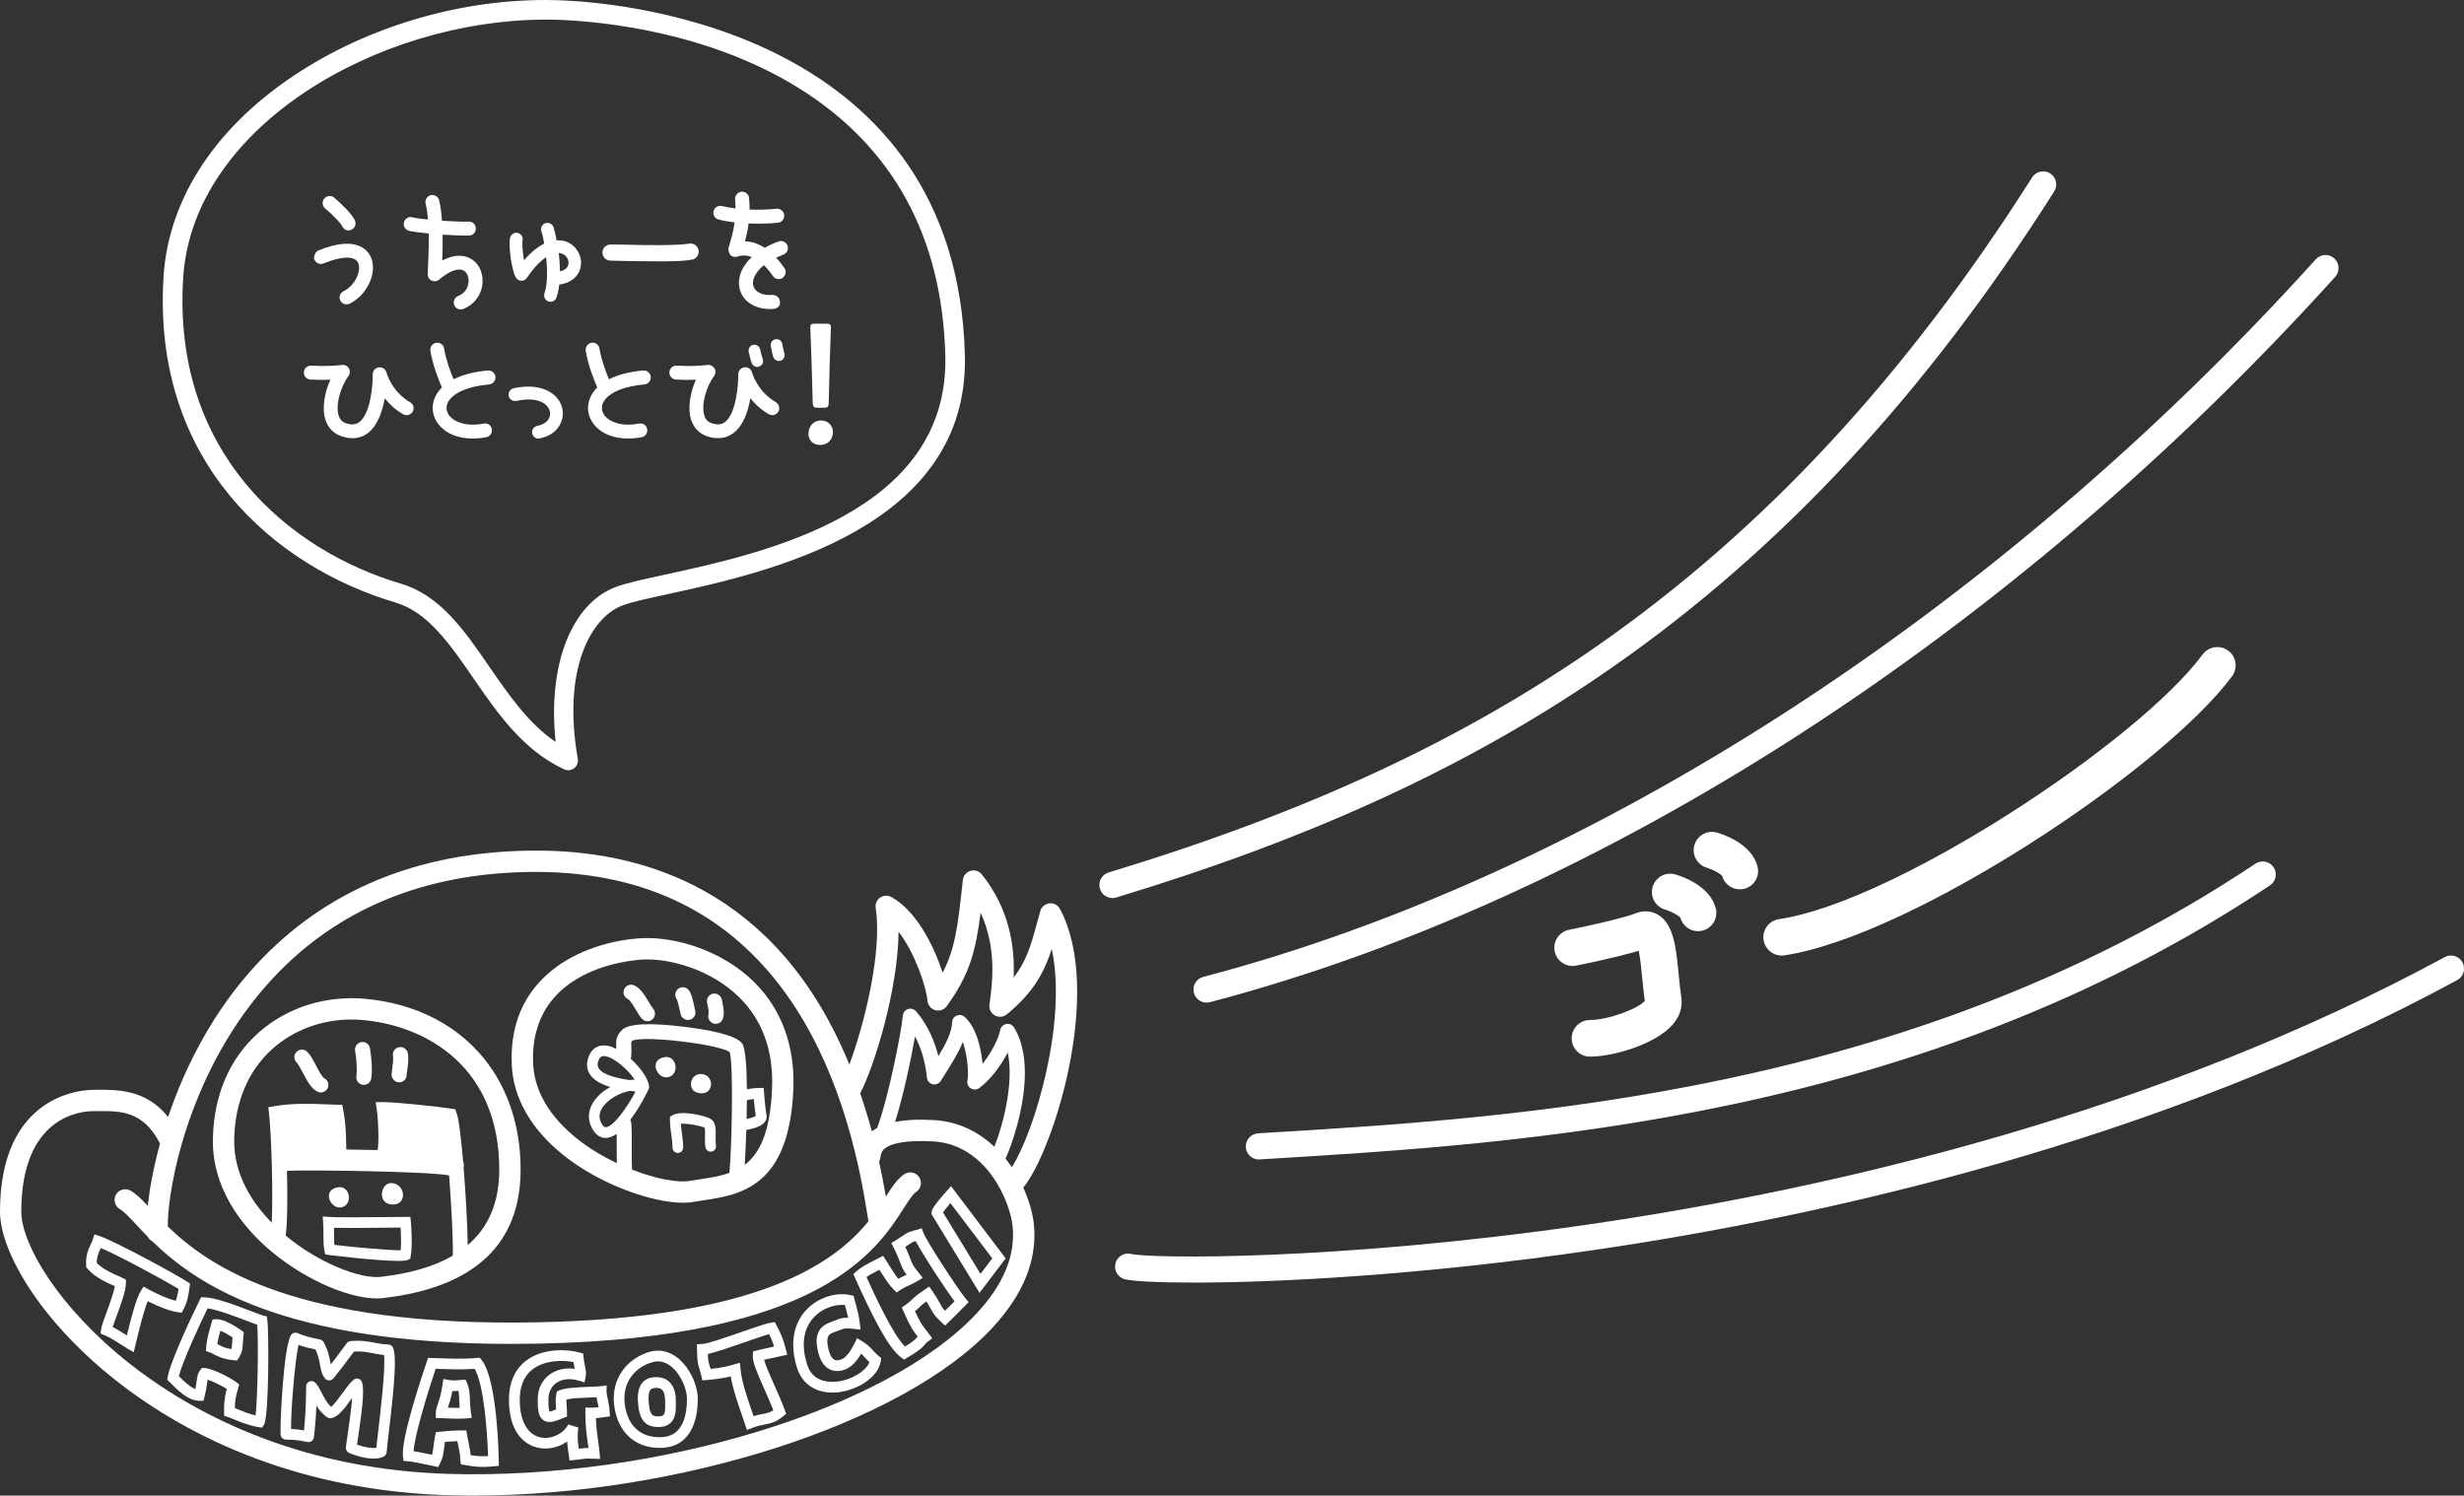 <?xml version="1.0" encoding="utf-8"?>
<!-- Generator: Adobe Illustrator 24.0.3, SVG Export Plug-In . SVG Version: 6.00 Build 0)  -->
<svg version="1.1" id="レイヤー_1" xmlns="http://www.w3.org/2000/svg" xmlns:xlink="http://www.w3.org/1999/xlink" x="0px"
	 y="0px" viewBox="0 0 469.65 285.1" style="enable-background:new 0 0 469.65 285.1;" xml:space="preserve">
<rect x="0" y="0" width="469.65" height="285.1" fill="#333333" stroke="none"/>
<style type="text/css">
	.st0{fill:#FFFFFF;}
</style>
<g>
	<g>
		<path class="st0" d="M212.03,171.19c-1.07,0-2.06-0.69-2.38-1.77c-0.4-1.32,0.34-2.71,1.66-3.11
			c37.64-11.41,67.27-25.15,93.23-43.26c31.61-22.05,58.69-51.24,82.79-89.23c0.74-1.16,2.27-1.5,3.44-0.77
			c1.16,0.74,1.51,2.28,0.77,3.44c-24.46,38.57-51.98,68.22-84.14,90.65c-26.4,18.42-56.47,32.38-94.63,43.94
			C212.52,171.15,212.27,171.19,212.03,171.19z"/>
		<path class="st0" d="M229.97,191.12c-1.1,0-2.11-0.74-2.41-1.86c-0.35-1.33,0.45-2.69,1.78-3.04
			c73.73-19.35,151.02-69.21,212.06-136.79c0.92-1.02,2.5-1.1,3.52-0.18c1.02,0.92,1.1,2.5,0.18,3.52
			c-61.67,68.28-139.85,118.68-214.49,138.27C230.39,191.1,230.18,191.12,229.97,191.12z"/>
		<path class="st0" d="M239.94,221.02c-1.31,0-2.41-1.02-2.48-2.34c-0.08-1.37,0.96-2.55,2.34-2.64l0.75-0.05
			c49.15-2.95,123.42-7.4,189.36-51.36c1.14-0.77,2.69-0.45,3.45,0.69c0.76,1.14,0.45,2.69-0.69,3.45
			c-67.06,44.71-142.14,49.21-191.83,52.19l-0.75,0.05C240.04,221.02,239.99,221.02,239.94,221.02z"/>
		<path class="st0" d="M227.51,244.49c-7.13,0-11.7-0.28-13.09-0.63c-1.33-0.33-2.15-1.69-1.81-3.02c0.33-1.33,1.69-2.15,3.02-1.81
			c6.81,1.7,141.66,2.25,250.35-56.58c1.21-0.66,2.72-0.21,3.38,1c0.66,1.21,0.2,2.72-1,3.38c-57.26,31-121.14,45.1-164.64,51.47
			C270.56,243.16,243,244.49,227.51,244.49z"/>
		<path class="st0" d="M303.06,201.42c-1.93,0-3.49-1.56-3.49-3.49s1.56-3.49,3.49-3.49c3.5,0,9.28-2.21,10.45-3.65
			c-0.2-1.31-0.34-2.78-0.48-4.22c-0.15-1.54-0.37-3.82-0.68-5.33c-4.21,1.27-11.03,2.65-11.92,2.83c-1.89,0.38-3.73-0.85-4.1-2.73
			c-0.38-1.89,0.85-3.73,2.74-4.1c2.69-0.54,10.2-2.15,12.68-3.14c1.49-0.6,3.03-0.49,4.34,0.31c2.95,1.8,3.39,6.29,3.89,11.5
			c0.15,1.53,0.29,2.98,0.48,4.15c0.21,1.26,0.11,3.19-1.59,5.19C315.62,199.07,307.47,201.42,303.06,201.42z"/>
		<path class="st0" d="M323.65,177.5c-1.53,0-2.92-1.01-3.35-2.54c-0.33-0.46-1.75-1.23-2.93-1.58c-1.84-0.54-2.91-2.47-2.37-4.32
			c0.53-1.84,2.45-2.91,4.3-2.38c1.1,0.31,6.64,2.1,7.74,6.49c0.47,1.87-0.67,3.76-2.54,4.23
			C324.21,177.47,323.93,177.5,323.65,177.5z M320.32,174.99h0.01H320.32z"/>
		<path class="st0" d="M331.62,169.53c-1.53,0-2.93-1.01-3.36-2.54c-0.33-0.46-1.75-1.23-2.93-1.58c-1.84-0.54-2.91-2.48-2.37-4.32
			s2.45-2.91,4.3-2.38c1.1,0.31,6.64,2.1,7.74,6.49c0.47,1.87-0.67,3.76-2.54,4.23C332.19,169.49,331.9,169.53,331.62,169.53z
			 M328.29,167.02h0.01H328.29z"/>
		<path class="st0" d="M339.59,182.15c-1.7,0-3.19-1.25-3.45-2.98c-0.28-1.91,1.04-3.68,2.94-3.96
			c22.1-3.25,68.38-33.75,80.75-50.45c1.15-1.55,3.33-1.87,4.88-0.73c1.55,1.15,1.87,3.33,0.73,4.88
			c-13.34,18.01-61.44,49.68-85.35,53.2C339.93,182.14,339.76,182.15,339.59,182.15z"/>
	</g>
	<g>
		<path class="st0" d="M108.29,146.82c-0.27,0-0.54-0.06-0.79-0.18c-7.83-3.66-12.66-10.66-17.32-17.43
			c-4.44-6.44-8.63-12.53-14.81-14.36c-22.86-6.77-46.48-26.67-44.19-62.21c0.97-15.01,10.21-28.87,26.02-39.01
			C71.82,4.26,90.11-0.68,107.38,0.08c12.5,0.55,74.92,6.4,76.53,67.59c0.87,33.09-37.89,41.51-56.51,45.56
			c-3.77,0.82-6.74,1.46-8.52,2.09c-6.31,2.23-11.74,12.35-8.75,29.31c0.12,0.69-0.15,1.38-0.7,1.81
			C109.1,146.69,108.7,146.82,108.29,146.82z M104,3.74c-31.77,0-67.22,20.29-69.08,49.15c-2.15,33.34,20.04,52.02,41.52,58.38
			c7.45,2.21,12.01,8.82,16.83,15.82c3.67,5.33,7.45,10.82,12.64,14.35c-1.58-14.65,3.01-26.57,11.73-29.65
			c2-0.71,5.07-1.37,8.97-2.22c19-4.13,54.36-11.82,53.57-41.81c-0.6-22.63-9.97-39.77-27.87-50.93
			C135.13,6.12,115.05,4.16,107.21,3.81C106.15,3.76,105.07,3.74,104,3.74z"/>
		<g>
			<g>
				<path class="st0" d="M64.86,57.27c-0.32-0.65-0.06-1.43,0.62-1.75c2.27-1.13,3.43-3.95,2.79-5.41c-0.62-1.36-3.14-1.33-6.58,0.1
					c-0.68,0.29-1.46-0.03-1.75-0.71c-0.26-0.26,0.06-1.46,0.74-1.75c7.19-2.95,9.39-0.1,10.01,1.26c1.3,2.92-0.68,7.22-4.05,8.88
					c-0.19,0.1-0.39,0.13-0.58,0.13C65.57,58.02,65.09,57.76,64.86,57.27z M65.19,43.05c-0.19-0.45-1.68-2.04-3.24-3.34
					c-0.55-0.49-0.62-1.33-0.13-1.88c0.49-0.55,1.33-0.62,1.88-0.16c1.04,0.91,3.47,3.11,3.98,4.44c0.26,0.68-0.1,1.46-0.78,1.72
					c-0.13,0.07-0.29,0.1-0.45,0.1C65.9,43.93,65.41,43.6,65.19,43.05z"/>
				<path class="st0" d="M84.36,44.74c0.03,1.68,0,3.43-0.06,4.92c2.46-1.33,4.21-0.94,5.15-0.49c1.62,0.75,2.59,2.49,2.53,4.54
					c-0.06,2.3-1.49,4.31-3.66,5.18c-0.16,0.06-0.32,0.1-0.49,0.1c-0.52,0-1.04-0.29-1.23-0.81c-0.29-0.68,0.03-1.46,0.71-1.75
					c1.81-0.71,1.98-2.33,2.01-2.82c0.03-0.94-0.39-1.75-1-2.07c-1.04-0.49-2.75,0.16-4.6,1.75c-0.42,0.36-0.97,0.42-1.46,0.19
					c-0.49-0.23-0.78-0.75-0.74-1.26c0.1-1.75,0.23-4.83,0.19-7.71c-1.72-0.16-3.17-0.36-3.79-0.52c-0.71-0.23-1.13-0.94-0.91-1.65
					c0.19-0.71,0.91-1.1,1.62-0.91c0.49,0.13,1.59,0.29,2.95,0.42c-0.1-1.13-0.23-2.17-0.45-2.98c-0.19-0.71,0.23-1.46,0.94-1.65
					c0.68-0.19,1.43,0.23,1.62,0.94c0.29,1.07,0.45,2.43,0.55,3.92c2.17,0.13,4.28,0.23,5.02,0.16c0.75-0.07,1.36,0.49,1.43,1.2
					c0.07,0.75-0.45,1.39-1.2,1.46h-0.91C87.53,44.9,85.98,44.83,84.36,44.74z"/>
				<path class="st0" d="M104.53,57.46c-0.65-0.23-0.97-0.94-0.75-1.55c0.58-1.68,0.58-4.41,0.32-6.87
					c-1.1,0.71-2.36,1.98-3.69,3.95c-0.26,0.36-0.65,0.55-1.07,0.52c-0.45,0-0.81-0.26-1.04-0.65c-0.91-1.72-1.39-6.35-1.07-7.58
					c0.19-0.65,0.84-1.04,1.49-0.87c0.65,0.16,1.04,0.84,0.87,1.49c-0.1,0.42,0.03,2.2,0.29,3.73c1.39-1.65,2.72-2.62,3.85-3.21
					c-0.16-0.97-0.36-1.81-0.55-2.33c-0.19-0.65,0.13-1.33,0.78-1.55c0.65-0.19,1.33,0.13,1.55,0.78c0.19,0.55,0.39,1.43,0.58,2.49
					c0.81-0.03,1.43,0.1,1.85,0.26c1.85,0.68,3.01,2.59,2.79,4.5c-0.16,1.52-1.33,3.3-4.08,3.66h-0.06
					c-0.1,0.91-0.26,1.75-0.52,2.46c-0.16,0.52-0.65,0.84-1.13,0.84C104.79,57.53,104.66,57.5,104.53,57.46z M106.51,48.23
					c0.13,1.13,0.19,2.33,0.23,3.5c0.97-0.23,1.52-0.71,1.62-1.46c0.07-0.68-0.32-1.59-1.23-1.91
					C106.93,48.3,106.73,48.23,106.51,48.23z"/>
				<path class="st0" d="M126.32,49.82c-1.52,0-5.6-0.03-7.03-0.07c-1.13-0.03-2.14-0.07-2.91-0.07c-0.87,0-1.55-0.68-1.55-1.55
					c0-0.84,0.68-1.52,1.55-1.52c0.81,0,1.85,0,2.98,0.03c3.08,0.1,9.75,0.19,11.98-0.19c0.84-0.16,1.65,0.39,1.81,1.23
					c0.16,0.84-0.39,1.65-1.23,1.81C130.44,49.76,128.43,49.82,126.32,49.82z"/>
				<path class="st0" d="M142.68,42.6c-0.16,1.3-0.42,2.43-0.68,3.4c1.26,0.03,2.53,0.45,3.76,1.23c0.75-0.42,1.62-0.84,2.62-1.2
					c0.71-0.26,1.46,0.1,1.72,0.78c0.26,0.68-0.1,1.46-0.78,1.72c-0.49,0.19-0.97,0.39-1.39,0.58c0.55,0.58,1.07,1.26,1.59,2.01
					c0.42,0.61,0.26,1.42-0.36,1.85c-0.23,0.16-0.49,0.23-0.74,0.23c-0.42,0-0.84-0.19-1.1-0.58c-0.36-0.55-0.97-1.33-1.72-2.07
					c-1.65,1.36-2.27,2.79-2.04,3.82c0.26,1.26,1.72,2.01,3.69,1.85c0.71-0.03,1.36,0.52,1.39,1.23c0.23,0.81-0.49,1.36-1.2,1.43
					c-0.23,0.03-0.45,0.03-0.68,0.03c-2.98,0-5.28-1.55-5.8-3.95c-0.39-1.72,0.16-3.95,2.36-5.96c-0.84-0.32-1.78-0.42-2.75-0.1
					c-0.45,0.16-1,0.07-1.36-0.29c-0.06-0.03-0.49-0.84-0.36-1.33c0.49-1.62,0.94-3.14,1.17-4.89c-1.07-0.13-2.11-0.29-3.05-0.55
					c-0.71-0.16-1.13-0.91-0.97-1.59c0.19-0.71,0.91-1.17,1.62-0.97c0.81,0.19,1.68,0.36,2.56,0.45c0-0.55,0-1.13-0.06-1.75
					c-0.06-0.71,0.49-1.36,1.2-1.43c0.74-0.07,1.39,0.45,1.46,1.2c0.06,0.78,0.1,1.52,0.1,2.2c1.88,0.07,3.72,0,5.12-0.16
					c0.71-0.06,1.39,0.45,1.46,1.17c0.1,0.75-0.42,1.39-1.13,1.49c-1.17,0.13-2.53,0.19-3.95,0.19
					C143.81,42.63,143.26,42.63,142.68,42.6z"/>
			</g>
			<path class="st0" d="M65.17,83.19c-1.52-0.49-2.62-1.59-3.14-3.17c-0.71-2.2-0.16-5.21,0.94-7.64c-1.04,0.06-2.24,0.06-3.79-0.03
				c-0.74-0.03-1.3-0.65-1.26-1.39c0.03-0.75,0.68-1.3,1.39-1.26c2.75,0.16,4.24,0.03,5.9-0.13c0.55-0.06,1.04,0.19,1.3,0.65
				c0.26,0.45,0.23,1.04-0.1,1.46c-1.43,1.98-2.53,5.47-1.85,7.55c0.26,0.78,0.71,1.23,1.43,1.46c1.36,0.45,2.07,0.06,2.49-0.23
				c2.2-1.62,2.59-7.26,2.56-9.1c0-0.68,0.49-1.23,1.13-1.33c0.68-0.1,1.33,0.32,1.49,0.97c0,0.03,0.97,3.63,4.5,5.67
				c0.65,0.36,0.87,1.17,0.49,1.81c-0.36,0.62-1.17,0.84-1.78,0.49c-1.55-0.87-2.69-1.98-3.53-3.05c-0.45,2.46-1.36,5.25-3.27,6.67
				c-0.65,0.49-1.62,0.94-2.92,0.94C66.56,83.52,65.88,83.42,65.17,83.19z"/>
			<path class="st0" d="M83.65,80.96c-1.23-1.49-1.52-3.4-0.78-5.12c0.29-0.71,0.75-1.36,1.36-1.98c-0.58-1.33-1.75-4.24-2.2-7
				c-0.1-0.71,0.39-1.39,1.1-1.52c0.71-0.13,1.43,0.39,1.52,1.1c0.36,2.17,1.23,4.5,1.81,5.86c1.72-0.87,3.95-1.46,6.54-1.68
				c0.71-0.06,1.36,0.49,1.43,1.2c0.07,0.75-0.49,1.39-1.2,1.46c-4.18,0.36-7.13,1.72-7.94,3.6c-0.32,0.81-0.19,1.65,0.39,2.4
				c0.94,1.13,3.14,2.11,6.51,1.46c0.71-0.16,1.43,0.32,1.55,1.04c0.13,0.71-0.32,1.43-1.04,1.55c-0.91,0.19-1.81,0.26-2.66,0.26
				C87.34,83.58,85.04,82.68,83.65,80.96z"/>
			<path class="st0" d="M101.44,82.61c-0.13-0.68,0.32-1.3,0.97-1.43c1.2-0.23,2.04-0.84,2.33-1.68c0.26-0.71,0.07-1.49-0.49-2.11
				c-1.04-1.2-3.17-1.55-5.83-0.97c-0.65,0.13-1.33-0.29-1.46-0.94c-0.13-0.65,0.26-1.3,0.94-1.46c3.53-0.78,6.51-0.13,8.19,1.75
				c1.13,1.26,1.49,2.95,0.94,4.5c-0.58,1.72-2.11,2.92-4.18,3.3c-0.07,0-0.16,0.03-0.23,0.03
				C102.05,83.62,101.54,83.19,101.44,82.61z"/>
			<path class="st0" d="M113.26,80.96c-1.23-1.49-1.52-3.4-0.78-5.12c0.29-0.71,0.74-1.36,1.36-1.98c-0.58-1.33-1.75-4.24-2.2-7
				c-0.1-0.71,0.39-1.39,1.1-1.52c0.71-0.13,1.43,0.39,1.52,1.1c0.36,2.17,1.23,4.5,1.81,5.86c1.72-0.87,3.95-1.46,6.54-1.68
				c0.71-0.06,1.36,0.49,1.43,1.2c0.06,0.75-0.49,1.39-1.2,1.46c-4.18,0.36-7.13,1.72-7.94,3.6c-0.32,0.81-0.19,1.65,0.39,2.4
				c0.94,1.13,3.14,2.11,6.51,1.46c0.71-0.16,1.43,0.32,1.55,1.04c0.13,0.71-0.32,1.43-1.04,1.55c-0.91,0.19-1.81,0.26-2.66,0.26
				C116.95,83.58,114.65,82.68,113.26,80.96z"/>
			<path class="st0" d="M134.87,83.19c-1.55-0.49-2.62-1.59-3.14-3.17c-0.71-2.2-0.16-5.21,0.91-7.64c-1.04,0.06-2.2,0.06-3.79-0.03
				c-0.71-0.03-1.3-0.65-1.26-1.39c0.03-0.71,0.65-1.3,1.39-1.26c2.79,0.16,4.28,0.03,5.93-0.13c0.52-0.06,1,0.23,1.3,0.68
				c0.26,0.45,0.19,1-0.1,1.42c-1.46,1.98-2.53,5.47-1.85,7.55c0.23,0.78,0.68,1.23,1.43,1.46c1.36,0.45,2.07,0.1,2.49-0.23
				c2.17-1.62,2.56-7.26,2.53-9.1c0-0.68,0.49-1.23,1.17-1.33c0.68-0.1,1.3,0.32,1.46,1c0,0,1,3.59,4.53,5.64
				c0.62,0.36,0.84,1.17,0.49,1.81c-0.36,0.62-1.17,0.84-1.81,0.49c-1.52-0.87-2.69-1.98-3.53-3.05c-0.42,2.46-1.33,5.25-3.27,6.67
				c-0.65,0.49-1.62,0.94-2.91,0.94C136.23,83.52,135.58,83.45,134.87,83.19z M143.29,69.23c-0.23-0.58-0.52-1.91-0.58-2.17
				c-0.13-0.58,0.23-1.2,0.84-1.33c0.58-0.13,1.17,0.23,1.33,0.84c0.1,0.55,0.36,1.52,0.49,1.85c0.23,0.58-0.07,1.23-0.62,1.42
				c-0.13,0.07-0.29,0.1-0.42,0.1C143.87,69.95,143.48,69.69,143.29,69.23z M147.4,68.07c-0.26-0.75-0.45-2.01-0.49-2.14
				c-0.1-0.61,0.32-1.17,0.91-1.26c0.62-0.1,1.2,0.29,1.3,0.91c0.03,0.32,0.23,1.3,0.39,1.78c0.19,0.55-0.13,1.2-0.71,1.39
				c-0.1,0.03-0.23,0.06-0.36,0.06C147.98,68.81,147.56,68.52,147.4,68.07z"/>
			<path class="st0" d="M158.76,82.36c0,1.3-0.87,2.46-2.46,2.46c-1.26,0-2.2-0.84-2.2-2.11c0-1.39,0.87-2.56,2.43-2.56
				C157.78,80.16,158.76,81.1,158.76,82.36z M155.91,77.73c-0.81,0-0.97-0.16-1-0.97l-0.23-8c-0.06-2.14-0.23-5.73-0.23-6.38
				c0-0.55,0.19-0.68,0.91-0.68h2.11c0.71,0,0.91,0.13,0.91,0.68c0,0.65-0.16,4.24-0.23,6.61l-0.19,7.77
				c-0.03,0.81-0.19,0.97-1,0.97H155.91z"/>
		</g>
	</g>
	<g>
		<path class="st0" d="M195.04,226.39c5.69-6.88,15.38-37.36,7-53.13c-0.39-0.73-1.17-1.15-2.01-1.07
			c-0.82,0.09-1.51,0.67-1.74,1.46c-0.23,0.8-0.44,1.58-0.64,2.33c-1.08,3.97-1.94,7.15-4.45,10.36c0.23-5.24-0.5-12.72-6.06-19.66
			c-0.51-0.64-1.36-0.91-2.15-0.68c-0.79,0.23-1.36,0.91-1.46,1.73l-0.1,0.88c-0.88,7.93-1.36,12.23-3.76,16.81
			c-1.64-5.06-4.94-11.73-9.75-14.42c-0.68-0.38-1.51-0.34-2.16,0.1c-0.64,0.44-0.97,1.21-0.85,1.98c1.3,8.37-2.21,22.35-5.02,29.84
			c-13.68-33.39-39.46-41.04-60.67-40.77c-21.52,0.23-39.09,7.48-52.22,21.57c-8.45,9.07-13.77,19.77-16.96,29.19
			c-4.2-5.23-9.62-5.19-13.41-5.17l-0.88,0.01C15.95,207.74,0,208.4,0,230.97c0,14.97,29.95,52.44,85.47,54.05
			c1.59,0.05,3.17,0.07,4.77,0.07c39.22,0,81.95-13.68,98.96-32.03c5.92-6.39,8.56-13.03,7.86-19.74
			C196.83,231.22,196.14,228.8,195.04,226.39z M171.27,177.61c3.2,4.15,5.27,10.54,5.51,13.17c0.08,0.84,0.67,1.55,1.49,1.78
			c0.82,0.23,1.69-0.08,2.19-0.77c4.39-6.04,5.54-10.61,6.45-17.81c3.08,6.68,2.23,13.3,1.82,16.47c-0.06,0.45-0.11,0.83-0.14,1.14
			c-0.08,0.82,0.34,1.61,1.06,1.99c0.73,0.39,1.61,0.3,2.25-0.22c5.21-4.26,7.2-8.22,8.57-12.47c3,13.93-3.28,34.82-7.61,41.61
			c-0.38-0.56-0.78-1.11-1.21-1.64c1.31-2.72,6.54-16.92,1.64-25c-0.31-0.51-0.9-0.78-1.48-0.67c-0.58,0.11-1.04,0.56-1.16,1.14
			c-0.29,1.55-1.61,4.27-3.38,6.47c-0.25-3.01-1.15-6.89-3.39-8.94c-0.41-0.38-1-0.48-1.52-0.27c-0.52,0.22-0.86,0.71-0.88,1.27
			c-0.07,1.92-1.16,4.06-2.62,6.47c-0.67-2.68-1.92-5.86-4.26-8.56c-0.38-0.43-0.98-0.6-1.52-0.43c-0.55,0.18-0.94,0.66-0.99,1.24
			c-0.27,2.95-2.6,15.15-4.9,21.44c-0.36,0.2-0.7,0.4-1.01,0.64c-0.68-2.54-1.43-4.94-2.22-7.25
			C166.64,203.28,171.16,188.73,171.27,177.61z M185.02,207.45c0.5,0.32,1.15,0.31,1.63-0.05c2.14-1.56,4.13-4.25,5.43-6.77
			c1.3,6.12-1.18,14.59-2.55,17.97c-2.97-2.79-6.78-4.8-11.39-5.08c-2.97-0.18-5.48-0.06-7.53,0.35c1.57-5.03,3.03-11.88,3.8-16.31
			c1.55,2.93,2.08,6.01,2.27,7.86c0.06,0.61,0.5,1.12,1.1,1.26c0.6,0.14,1.22-0.12,1.54-0.64l0.6-0.95c1.45-2.31,2.78-4.42,3.6-6.47
			c0.98,2.76,1.1,6.36,0.89,7.32C184.27,206.53,184.52,207.13,185.02,207.45z M52,186.49c12.34-13.24,28.92-20.07,49.28-20.28
			c0.29,0,0.58,0,0.86,0c43.65,0,58.38,35,63.04,64.48c0.15,0.96,0.26,1.62,0.35,2.12c-6.41,7.87-20.7,18.41-63.03,19.25
			C56.65,253,40,241.56,31.98,233.79C31.94,226.05,36.25,203.4,52,186.49z M186.21,250.3c-17,18.34-61.18,31.8-100.63,30.66
			c-53.49-1.55-81.52-37.75-81.52-49.99c0-18.24,11.41-19.16,13.7-19.16l0.92,0c4.25-0.05,8.64-0.06,11.82,6.18
			c-1.26,4.58-1.99,8.66-2.34,11.85c-1.18-1.25-2.2-2.25-3.27-2.87c-0.97-0.56-2.22-0.23-2.78,0.74c-0.56,0.97-0.23,2.22,0.74,2.78
			c0.78,0.45,1.81,1.55,3.11,2.94c0.66,0.7,1.38,1.48,2.19,2.3c0.2,0.4,0.52,0.71,0.91,0.91c8.13,7.93,24.58,19.54,68.36,19.54
			c1.68,0,3.4-0.02,5.16-0.05c53.82-1.07,64.53-17.78,69.68-25.81c0.93-1.45,1.73-2.69,2.35-3.1c0.94-0.61,1.21-1.87,0.6-2.81
			c-0.61-0.94-1.87-1.21-2.81-0.6c-1.36,0.88-2.33,2.39-3.55,4.29c-0.39-2.31-0.83-4.55-1.3-6.7c0.03-0.05,0.07-0.1,0.09-0.16
			c0.17-0.36,0.2-0.69,0.23-0.94c0.28-2.97,7.1-2.89,10.02-2.72c10.1,0.59,14.61,11.35,15.12,16.17
			C193.58,239.25,191.3,244.82,186.21,250.3z"/>
		<path class="st0" d="M57.73,204.51c0.76,1.46,1.54,2.96,2.79,3.59c0.21,0.1,0.42,0.15,0.64,0.15c0.53,0,1.03-0.29,1.28-0.79
			c0.35-0.71,0.07-1.57-0.64-1.93c-0.41-0.21-1.11-1.54-1.52-2.34c-0.54-1.04-1.05-2.02-1.72-2.69c-0.56-0.56-1.47-0.56-2.03,0
			c-0.56,0.56-0.56,1.47,0,2.03C56.88,202.88,57.33,203.75,57.73,204.51z"/>
		<path class="st0" d="M67.93,205.13c-0.13,0.78,0.4,1.52,1.18,1.65c0.08,0.01,0.16,0.02,0.24,0.02c0.69,0,1.3-0.5,1.41-1.2
			c0.27-1.6,0.04-4.11-0.24-5.77c-0.13-0.78-0.87-1.31-1.65-1.18c-0.78,0.13-1.31,0.87-1.18,1.65
			C67.94,201.81,68.12,203.97,67.93,205.13z"/>
		<path class="st0" d="M76.09,206.32c0.79,0,1.43-0.64,1.43-1.44c0-0.19,0.05-0.5,0.1-0.85c0.14-1,0.32-2.24,0.11-3.28
			c-0.16-0.78-0.92-1.27-1.69-1.13c-0.78,0.16-1.28,0.91-1.13,1.69c0.11,0.56-0.04,1.62-0.14,2.32c-0.07,0.51-0.13,0.91-0.13,1.26
			C74.65,205.68,75.3,206.32,76.09,206.32z"/>
		<path class="st0" d="M74.88,229.61c2.89,0,2.34-4.09-0.32-4.09C72.48,225.51,71.82,229.61,74.88,229.61z"/>
		<path class="st0" d="M64.93,230.17c2.41-0.32,1.9-4.22-0.48-3.85C61.32,226.8,62.94,230.43,64.93,230.17z"/>
		<path class="st0" d="M78.31,232.88l-0.09-0.91l-0.92,0c-0.4-0.01-1.4,0.01-2.7,0.02c-3.8,0.04-10.16,0.11-11.92-0.02l-1.17-0.08
			l0.08,1.17c0.07,1.04,0.07,1.83,0.06,2.53c0,0.97-0.01,1.8,0.19,2.82l0.14,0.69l0.69,0.12c0.1,0.02,9.11,1.14,13.21,1.14
			c0.92,0,1.59-0.06,1.86-0.19l0.45-0.23l0.09-0.5C78.66,237.49,78.38,233.57,78.31,232.88z M76.38,238.34
			c-2.35,0.02-9.98-0.7-12.65-1.04c-0.05-0.53-0.05-1.06-0.05-1.71c0-0.46,0.01-0.96-0.01-1.55c2.61,0.07,7.7,0.01,10.94-0.02
			c0.68-0.01,1.27-0.01,1.74-0.02C76.43,235.24,76.49,237.07,76.38,238.34z"/>
		<path class="st0" d="M50.56,237.54c6.39,5.8,15.4,9.97,21.25,9.97c0.43,0,0.83-0.02,1.22-0.07c17.39-2.01,26.2-10.26,26.2-24.5
			c0-18.02-11.56-30.79-29.45-32.53c-7.6-0.74-15.07,1.61-20.5,6.44c-5.54,4.93-8.55,11.94-8.7,20.27
			C40.41,226.36,45.91,233.32,50.56,237.54z M72.56,243.4c-3.83,0.43-11.77-2.59-18.1-7.86c0.33-2.47,0.35-7.49,0.24-12.36
			c4.62-0.2,26.99,0.12,30.9,0.88c0.46,5.99,0.8,12.69,0.7,15.3C82.79,241.41,78.22,242.75,72.56,243.4z M51.98,199.89
			c4.02-3.58,9.4-5.55,15.03-5.55c0.79,0,1.58,0.04,2.37,0.12c12.46,1.22,25.78,9.34,25.78,28.48c0,6.21-1.99,10.98-6.01,14.4
			c-0.05-3.69-0.36-9.56-0.78-14.74c0.09-0.42,0.05-0.84-0.1-1.21c-0.37-4.36-0.81-8.04-1.21-9.14l-0.29-0.8l-0.84-0.13
			c-3.13-0.48-10.83-1.23-12.67-1.23h-1.65l0.23,1.64c0.28,1.96,0.41,5.98,0.14,7.5c-2-0.05-4.03-0.08-5.97-0.11
			c-0.01-0.36-0.02-0.74-0.03-1.16c-0.03-1.69-0.08-3.8-0.53-6.21l-0.22-1.15l-1.17-0.02c-0.56-0.01-1.21-0.04-1.93-0.07
			c-2.66-0.11-6.31-0.26-9.66,0.33l-1.33,0.23l0.15,1.34c0.42,3.76,0.79,15.02,0.5,20.66c-3.62-3.69-7.28-9.12-7.15-15.88
			C44.78,210.03,47.32,204.05,51.98,199.89z"/>
		<path class="st0" d="M133.77,208.41c2.41,0,2.38-3.68-0.28-3.68C131.4,204.73,130.71,208.42,133.77,208.41z"/>
		<path class="st0" d="M126.71,201.51c-3.13,0.48-1.51,4.12,0.48,3.85C129.6,205.04,129.09,201.14,126.71,201.51z"/>
		<path class="st0" d="M136.41,216.66c0.02-1.39,0.05-2.71-0.87-3.32c-0.94-0.63-5.62-1.78-7.35-0.75l-0.49,0.3v0.58
			c0,1.04,0.13,1.93,0.25,2.79c0.12,0.83,0.23,1.61,0.23,2.5c0,0.56,0.46,1.02,1.02,1.02s1.02-0.46,1.02-1.02
			c0-1.04-0.13-1.93-0.25-2.79c-0.08-0.59-0.17-1.16-0.2-1.76c1.21-0.09,3.78,0.38,4.55,0.76c0.09,0.32,0.07,1.14,0.06,1.64
			c-0.01,0.71-0.02,1.43,0.08,2.07c0.09,0.55,0.62,0.93,1.17,0.84c0.56-0.09,0.93-0.62,0.84-1.17
			C136.39,217.91,136.4,217.27,136.41,216.66z"/>
		<path class="st0" d="M119.74,190.47c0.38,0.21,1.14,1.48,1.5,2.09c0.43,0.73,0.78,1.31,1.17,1.69c0.28,0.28,0.64,0.42,1,0.42
			c0.36,0,0.73-0.14,1.01-0.42c0.56-0.55,0.56-1.46,0.02-2.03c-0.14-0.14-0.48-0.72-0.73-1.13c-0.78-1.31-1.66-2.79-2.88-3.28
			c-0.74-0.29-1.58,0.06-1.87,0.79C118.65,189.34,119,190.18,119.74,190.47z"/>
		<path class="st0" d="M129.53,192.44c0.07,0.33,0.14,0.64,0.2,0.9c0.16,0.65,0.75,1.09,1.39,1.09c0.12,0,0.23-0.01,0.35-0.04
			c0.77-0.19,1.24-0.97,1.04-1.74c-0.06-0.23-0.11-0.5-0.18-0.8c-0.22-1.06-0.47-2.26-0.99-3.02c-0.44-0.66-1.33-0.84-1.99-0.4
			c-0.66,0.44-0.84,1.33-0.4,1.99C129.17,190.73,129.41,191.85,129.53,192.44z"/>
		<path class="st0" d="M135.06,193.27c-0.25,0.75,0.16,1.56,0.91,1.82c0.15,0.05,0.3,0.07,0.45,0.07c0.6,0,1.16-0.38,1.36-0.98
			c0.34-1.01,0.12-2.06-0.12-3.27l-0.07-0.36c-0.16-0.78-0.91-1.27-1.69-1.13c-0.78,0.16-1.28,0.91-1.13,1.69l0.07,0.37
			C134.99,192.18,135.16,192.98,135.06,193.27z"/>
		<path class="st0" d="M107.31,220.13c7.16,5.76,17.09,9.14,22.91,9.14c0.7,0,1.33-0.05,1.9-0.15c0.64-0.11,1.28-0.21,1.94-0.31
			c6.94-1.04,16.44-2.47,17.16-21.29c0.31-8.15-2.27-15.17-7.46-20.3c-6.29-6.21-15.28-8.69-21.41-8.38
			c-9.59,0.48-25.61,6.1-24.81,24.12C97.82,209.29,101.2,215.22,107.31,220.13z M120.99,205.82c-0.32,0-0.65,0.02-0.99,0.06
			c-2.26-0.32-5.19-0.97-5.93-2.31c-0.16-0.29-0.32-0.77,0.14-1.69c0.17-0.34,0.39-0.57,0.87-0.57c0.11,0,0.23,0.01,0.37,0.04
			C117.27,201.7,119.79,204.04,120.99,205.82z M121.14,208.07c-1.53,2.9-4.24,6.8-5.7,6.8c0,0-0.01,0-0.01,0
			c-0.41,0-0.74-0.59-0.94-1.07c-0.67-1.59,0.38-2.96,1.38-3.84c1.28-1.12,2.9-1.79,4.24-2.02
			C120.45,207.99,120.79,208.03,121.14,208.07z M133.45,224.79c-0.69,0.1-1.37,0.21-2.03,0.32c-2.16,0.38-6.36-0.36-10.95-2.15
			c-0.06-0.88-0.06-2.41-0.05-3.91c0.01-1.92,0.02-3.9-0.11-5.07c-0.02-0.19-0.08-0.37-0.17-0.52c2-2.62,3.47-5.79,3.5-5.85
			c0.01-0.01,0-0.02,0.01-0.04c0.02-0.04,0.02-0.08,0.03-0.12c0.03-0.1,0.04-0.19,0.04-0.29c0-0.02,0.01-0.04,0.01-0.06
			c-0.13-1.42-1.64-3.58-3.52-5.28c0.03-0.09,0.07-0.17,0.08-0.27c0.09-0.94,0.06-1.64,0.04-2.15c-0.03-0.78-0.03-0.78,0.16-0.99
			c1.95-1.08,16.36,0.6,18.59,2.13c0.75,2.42,0.4,18.27-0.05,23.03C137.28,224.22,135.38,224.5,133.45,224.79z M143.68,209.5
			c0.09,0.96,0.23,2.38,0.37,3.23c-0.26,0.19-0.85,0.38-1.75,0.58c0.03-1.2,0.05-2.4,0.06-3.58
			C142.85,209.61,143.31,209.54,143.68,209.5z M122.56,182.91c5.07-0.25,12.97,1.89,18.35,7.21c4.42,4.37,6.52,10.17,6.25,17.25
			c-0.32,8.39-2.35,12.5-5.21,14.67c0.11-1.78,0.22-4.13,0.3-6.64c1.62-0.32,3-0.75,3.58-1.6c0.26-0.38,0.36-0.82,0.27-1.26
			c-0.23-1.13-0.46-4.18-0.47-4.21l-0.07-0.94h-0.94c-0.06,0-1.01,0.01-2.26,0.25c-0.03-4.17-0.26-7.69-0.86-8.66
			c-1.08-1.73-6.8-2.75-11.41-3.29c-6.45-0.77-10.32-0.55-11.52,0.62c-1.2,1.18-1.16,2.22-1.11,3.23c0.01,0.13,0.01,0.26,0.01,0.4
			c-0.56-0.28-1.11-0.49-1.63-0.59c-1.52-0.29-2.78,0.3-3.44,1.63c-0.82,1.64-0.51,2.86-0.1,3.59c0.71,1.28,2.19,2.08,4.02,2.63
			c-0.65,0.37-1.26,0.78-1.79,1.24c-2.09,1.84-2.79,4.08-1.91,6.16c0.8,1.9,1.97,2.31,2.8,2.32c0.01,0,0.02,0,0.02,0
			c0.7,0,1.41-0.3,2.1-0.79c0.02,0.89,0.01,1.92,0.01,2.93c0,0.97-0.01,1.87,0.01,2.66c-2.65-1.26-5.32-2.84-7.69-4.75
			c-3.6-2.9-7.96-7.71-8.25-14.18C100.8,184.53,120.33,183.02,122.56,182.91z"/>
		<path class="st0" d="M34.65,250.23l0.41-0.82c0.34-0.67,0.73-1.42,1.08-4.1l0.08-0.63l-0.53-0.35c-1.92-1.28-13.69-7.7-16.72-8.71
			L18,235.3l-0.32,0.98c-0.1,0.3-0.23,0.59-0.38,0.89c-0.45,0.97-1.01,2.18-0.88,4.07l0.02,0.33l0.21,0.25
			c1.43,1.71,3.9,2.77,5.24,3.35c-0.22,1.29-0.97,3.32-1.54,4.87c-0.62,1.68-1,2.74-1.08,3.41l-0.09,0.77l0.72,0.29
			c1.02,0.41,2.06,1.08,3.07,1.73c0.46,0.3,0.91,0.59,1.34,0.84l1.17,0.69l0.52-2.11c0.39-1.64,1.33-5.59,2.15-7.63
			c2.18,1.12,4.28,1.9,5.75,2.11L34.65,250.23z M28.21,245.73l-0.86-0.48l-0.51,0.84c-0.88,1.44-1.83,5.03-2.66,8.48
			c-0.03-0.02-0.06-0.04-0.09-0.06c-0.8-0.52-1.69-1.09-2.61-1.54c0.19-0.61,0.5-1.46,0.79-2.23c0.81-2.19,1.73-4.68,1.73-6.2v-0.59
			l-0.51-0.29c-0.13-0.08-0.4-0.19-0.76-0.35c-1.03-0.44-3.11-1.33-4.28-2.55c-0.02-1.17,0.33-1.93,0.71-2.73
			c0.02-0.04,0.04-0.09,0.06-0.13c3.52,1.49,12.17,6.19,14.81,7.79c-0.18,1.21-0.36,1.84-0.54,2.27
			C32.07,247.61,30.1,246.78,28.21,245.73z"/>
		<path class="st0" d="M50.86,250.94l-0.66-0.16c-0.32-0.08-1.24-0.43-2.21-0.8c-3.61-1.38-7.01-2.62-9.01-2.68l-0.65-0.02
			l-0.29,0.58c-1.08,2.16-5.55,11.55-6.08,14.62l-0.09,0.52l0.55,0.55c1.46,1.46,3.46,3.47,5.57,3.47h0.8l0.19-0.77
			c0.31-1.22,0.43-2.1,0.52-2.74c0.03-0.18,0.05-0.36,0.08-0.52c1.04,0.35,2.72,1.19,3.65,1.75c-0.54,2.01-0.53,3.12-0.52,4.39
			l0,0.73l0.69,0.23c0.24,0.08,0.56,0.22,0.95,0.38c1.2,0.5,3,1.26,4.95,1.57l0.65,0.1l0.36-0.54c0.98-1.47,0.95-18.03,0.64-19.97
			L50.86,250.94z M48.71,269.82c-1.37-0.33-2.65-0.87-3.55-1.25c-0.14-0.06-0.27-0.11-0.4-0.17c0.01-1,0.09-1.98,0.64-3.82l0.2-0.66
			l-0.54-0.43c-0.76-0.61-4.45-2.64-6.05-2.71l-0.49-0.02l-0.32,0.36c-0.49,0.56-0.58,1.2-0.71,2.09c-0.06,0.44-0.13,0.94-0.26,1.59
			c-1.06-0.44-2.27-1.61-3.14-2.48c0.73-2.85,3.99-9.88,5.48-12.93c2.01,0.31,5.52,1.65,7.7,2.48c0.71,0.27,1.3,0.5,1.75,0.66
			C49.3,255.9,49.09,266.7,48.71,269.82z"/>
		<path class="st0" d="M41.23,251.47l-0.72,0.05l-0.33,1.15c-0.35,1.22-0.79,2.73-0.87,4.1l-0.05,0.78l0.74,0.25
			c0.23,0.08,0.43,0.19,0.67,0.32c0.76,0.41,1.81,0.98,3.9,1.17l0.64,0.06l0.33-0.55c0.65-1.08,0.68-1.63,0.75-2.73
			c0.02-0.39,0.05-0.89,0.12-1.55l0.06-0.59l-0.48-0.34C45.25,253.07,42.76,251.39,41.23,251.47z M44.25,255.94
			c-0.04,0.63-0.05,0.92-0.17,1.23c-1.22-0.19-1.86-0.54-2.43-0.85c-0.08-0.04-0.15-0.08-0.23-0.12c0.12-0.83,0.36-1.73,0.59-2.53
			c0.63,0.25,1.52,0.74,2.3,1.25C44.28,255.32,44.26,255.66,44.25,255.94z"/>
		<path class="st0" d="M73.97,256.29c-0.82,0-1.61-0.15-2.44-0.31c-1.3-0.25-2.78-0.53-4.73-0.33c-0.29,0.03-0.55,0.18-0.72,0.41
			c-1.23,1.69-2.21,2.99-3.04,4.04c-0.02-0.11-0.04-0.22-0.06-0.34c-0.2-1.05-0.44-2.36-1.28-3.91c-0.15-0.27-0.4-0.45-0.7-0.51
			c-2.13-0.41-3.09-0.73-4.3-1.23c-0.38-0.16-0.82-0.07-1.11,0.22c-1.52,1.52-2.29,17.72-2.09,19.21c0.07,0.51,0.5,0.88,1.01,0.88
			c1.75,0,2.66,0.18,3.53,0.35l0.59,0.11c0.27,0.04,0.55-0.02,0.78-0.18c0.22-0.16,0.37-0.41,0.41-0.69
			c0.15-1.12,0.38-3.18,0.49-6.09c0.52,0.85,1.18,1.68,2.11,2.27c0.22,0.14,0.49,0.19,0.75,0.14c1.36-0.27,2.5-1.86,3.72-3.55
			c0.08-0.11,0.15-0.21,0.23-0.32c-0.15,2.16-0.59,5.15-0.84,6.89c-0.17,1.16-0.31,2.1-0.35,2.59c-0.04,0.44,0.21,0.85,0.61,1.02
			c1.11,0.48,3,1.08,4.66,1.08c0.71,0,1.39-0.11,1.94-0.39c0.32-0.16,0.54-0.48,0.56-0.85c0.04-0.58,0.19-1.9,0.39-3.58
			c1.11-9.38,1.57-14.77,0.79-16.38C74.71,256.51,74.36,256.29,73.97,256.29z M72.07,273c-0.14,1.22-0.27,2.26-0.34,2.99
			c-0.87,0.12-2.3-0.11-3.68-0.61c0.06-0.46,0.15-1.05,0.25-1.72c0.69-4.66,1.21-8.64,0.7-10.18c-0.11-0.32-0.36-0.57-0.69-0.66
			c-0.32-0.09-0.67-0.02-0.93,0.2c-0.7,0.59-1.4,1.56-2.14,2.58c-0.59,0.82-1.51,2.1-2.13,2.57c-0.79-0.7-1.33-1.74-1.81-2.69
			c-0.4-0.78-0.74-1.45-1.21-1.92c-0.29-0.29-0.73-0.38-1.11-0.22c-0.38,0.16-0.63,0.53-0.63,0.94c0,3.83-0.22,6.66-0.41,8.39
			c-0.64-0.12-1.39-0.23-2.46-0.27c-0.06-3.41,0.74-13.13,1.42-16.03c0.97,0.35,1.91,0.6,3.23,0.87c0.52,1.09,0.7,2.04,0.86,2.9
			c0.18,0.95,0.34,1.85,0.96,2.62c0.19,0.24,0.48,0.38,0.79,0.38c0,0,0.01,0,0.01,0c0.3,0,0.59-0.14,0.78-0.37
			c1-1.2,2.23-2.8,3.94-5.14c1.44-0.09,2.58,0.13,3.69,0.34c0.65,0.13,1.32,0.25,2.04,0.31C73.51,260.82,72.48,269.53,72.07,273z"/>
		<path class="st0" d="M89.58,266.95c-0.04-1.16-0.08-2.25-0.55-3.31l-0.3-0.66l-1.07,0.09c-0.85,0.08-1.32,0.12-2.12-0.02
			l-1.04-0.18l-0.15,1.04c-0.27,1.89-0.64,2.95-0.9,3.73c-0.21,0.62-0.38,1.1-0.38,1.67v1.01l1.01,0.01c0.17,0,0.43,0.01,0.75,0.03
			c0.65,0.03,1.5,0.07,2.39,0.07c0.53,0,1.08-0.01,1.6-0.05l1.09-0.08l-0.15-1.08C89.63,268.38,89.6,267.65,89.58,266.95z
			 M85.37,268.33c0-0.01,0.01-0.03,0.01-0.04c0.23-0.67,0.56-1.62,0.84-3.13c0.4,0.02,0.77,0,1.16-0.03
			c0.12,0.55,0.14,1.16,0.16,1.88c0.02,0.42,0.03,0.87,0.07,1.36C86.82,268.39,86.02,268.36,85.37,268.33z"/>
		<path class="st0" d="M91.44,258.81l-0.55,0.05c-2.47,0.23-5.26,0.12-7.5,0.04l-1.8-0.06l-0.24,0.71
			c-0.83,2.44-4.97,14.77-4.54,18.12l0.1,0.81l0.82,0.07c1.06,0.1,2.77,0.45,5.01,0.94l0.78,0.17l0.36-0.71
			c0.54-1.08,0.63-1.8,0.75-2.78c0.04-0.36,0.09-0.79,0.18-1.31c0.94-0.08,1.78-0.12,2.37-0.14c0.08,0.41,0.15,0.77,0.22,1.1
			c0.2,0.96,0.33,1.6,0.33,2.44l0.12,0.88l0.85,0.14c1.85,0.31,2.88,0.48,5.45,0.23l0.92-0.09v-0.92c0-0.15-0.19-15.41-3.27-19.26
			L91.44,258.81z M89.72,277.39c-0.06-0.66-0.19-1.27-0.33-1.98c-0.11-0.52-0.23-1.13-0.36-1.89l-0.14-0.85h-0.86
			c-0.08,0-2.01,0-4.21,0.25l-0.75,0.08l-0.14,0.74c-0.18,0.95-0.26,1.64-0.33,2.19c-0.07,0.6-0.12,0.99-0.25,1.39
			c-1.43-0.31-2.6-0.55-3.52-0.69c0.21-2.97,2.47-10.53,4.21-15.71l0.28,0.01c2.12,0.08,4.73,0.18,7.17,0.01
			c1.76,3.04,2.43,12.42,2.53,16.62C91.66,277.64,90.86,277.57,89.72,277.39z"/>
		<path class="st0" d="M115.86,266.77c-0.11-0.55-0.26-1.24-0.25-1.49l0.02-1.18l-1.17,0.14c-0.45,0.06-1.26,0.09-2.12,0.12
			c-2.08,0.08-4.43,0.16-5.68,0.66l-0.51,0.21l-0.11,0.54c-0.18,0.92-0.13,1.68-0.07,2.42c0.01,0.16,0.02,0.31,0.03,0.48
			c-0.5,0.2-1.09,0.44-1.25,0.41c-0.06-0.08-0.26-0.49-0.22-2.44c0.03-1.26,0.55-2.32,1.46-2.99c1.11-0.81,2.66-0.97,4.35-0.46
			l1.07,0.32l0.22-1.1c0.14-0.72,0-1.4-0.15-2.13c-0.1-0.48-0.2-0.97-0.25-1.55l-0.06-0.71l-0.68-0.19
			c-2.08-0.59-6.9-1.03-10.27,1.59c-2.23,1.73-3.3,4.37-3.21,7.86c0.18,6.78,3.91,8.34,5.51,8.69c1.94,0.43,4-0.06,5.57-1.19
			c0.05,0.69,0.15,1.39,0.28,2.28l0.19,1.34l0.97-0.1c0.82-0.08,1.27-0.15,1.59-0.19c0.57-0.08,0.66-0.09,2.12-0.04l1.14,0.04
			l-0.09-1.14c-0.06-0.69-0.16-1.4-0.27-2.17c-0.18-1.26-0.38-2.67-0.44-4.46c0.37-0.03,0.81-0.08,1.74-0.22l0.94-0.13l-0.07-0.95
			C116.18,268.35,116.01,267.51,115.86,266.77z M112.73,268.33l-1.16,0v1.02c0,2.43,0.26,4.27,0.47,5.75
			c0.05,0.31,0.09,0.62,0.13,0.91c-0.59,0-0.83,0.03-1.31,0.09c-0.14,0.02-0.32,0.05-0.54,0.07c-0.22-1.53-0.29-2.36-0.1-4.06
			l-1.92-0.57c-0.9,1.8-3.29,2.9-5.32,2.45c-2.38-0.53-3.81-2.99-3.91-6.76c-0.08-2.8,0.74-4.89,2.42-6.19
			c2.28-1.77,5.68-1.82,7.81-1.4c0.06,0.39,0.13,0.74,0.2,1.06c0.02,0.08,0.03,0.16,0.05,0.23c-1.78-0.24-3.46,0.13-4.75,1.06
			c-1.45,1.05-2.27,2.68-2.3,4.6c-0.04,2.13,0.12,3.49,1.08,4.14c0.98,0.67,2.22,0.23,3.86-0.45l0.63-0.26v-0.68
			c0-0.47-0.03-0.9-0.06-1.3c-0.03-0.47-0.06-0.87-0.04-1.28c1.12-0.24,3.01-0.31,4.46-0.36c0.46-0.02,0.89-0.03,1.27-0.05
			c0.05,0.25,0.1,0.53,0.17,0.83c0.07,0.34,0.15,0.71,0.21,1.06C113.46,268.33,113.27,268.33,112.73,268.33z"/>
		<path class="st0" d="M125.07,262.51c-1.11,0-1.98,0.34-2.58,1c-1.03,1.14-0.99,2.93-0.84,4.37c0.37,3.65,2.17,4.14,3.88,4.14
			c1,0,1.79-0.29,2.36-0.86c0.96-0.97,0.94-2.45,0.93-3.42c0-0.15,0-0.29,0-0.42c0.03-1.75-0.35-3-1.16-3.82
			C127.02,262.84,126.15,262.51,125.07,262.51z M126.45,269.73c-0.17,0.17-0.47,0.26-0.91,0.26c-0.98,0-1.62,0-1.86-2.31v0
			c-0.15-1.45-0.04-2.39,0.33-2.79c0.07-0.08,0.3-0.33,1.06-0.33c0.52,0,0.89,0.12,1.14,0.38c0.39,0.4,0.59,1.22,0.57,2.36
			c0,0.15,0,0.31,0,0.48C126.8,268.44,126.81,269.36,126.45,269.73z"/>
		<path class="st0" d="M129.13,258.82c-1.57-1.22-3.33-1.63-5.11-1.18h0c-3.88,0.99-7.7,4.65-6.94,10.36c0.67,5,3.94,8,8.62,8
			c0.27,0,0.54-0.01,0.81-0.03c4.12-0.29,6.49-3.69,6.49-9.31C133,263.91,131.33,260.54,129.13,258.82z M126.36,273.94
			c-4.05,0.28-6.7-1.97-7.27-6.21c-0.6-4.49,2.29-7.31,5.42-8.11c1.16-0.29,2.28-0.02,3.35,0.81c1.93,1.5,3.08,4.35,3.08,6.23
			C130.96,269.26,130.36,273.65,126.36,273.94z"/>
		<path class="st0" d="M150.05,258.25l-0.26-1.03c-0.52-2.06-0.9-2.89-1.77-4.56l-0.34-0.64l-0.71,0.1
			c-0.83,0.12-2.66,0.75-5.57,1.76c-2.77,0.96-6.55,2.28-7.57,2.32l-1,0.04l0.02,1c0.06,2.29,0.15,2.71,0.43,3.58
			c0.1,0.32,0.23,0.73,0.4,1.45l0.2,0.87l0.89-0.08c2.08-0.19,3.31-0.4,4.51-0.69c0.39,2.29,1.2,4.68,2,7
			c0.25,0.73,0.5,1.46,0.74,2.19l0.33,1.02l1-0.38c0.99-0.38,1.74-0.53,2.4-0.66c1.11-0.22,2.17-0.43,3.54-1.58l0.56-0.46
			l-0.25-0.68c-0.64-1.72-1.41-3.46-2.1-4.99c-0.77-1.75-1.57-3.54-1.86-4.63c1.07-0.25,1.61-0.36,2.71-0.59L150.05,258.25z
			 M144.27,257.43l-0.74,0.18l-0.04,0.76c-0.07,1.25,0.73,3.11,2.14,6.29c0.57,1.3,1.21,2.74,1.78,4.17
			c-0.68,0.44-1.24,0.55-2.06,0.71c-0.48,0.1-1.05,0.21-1.72,0.41c-0.14-0.41-0.28-0.83-0.42-1.24c-0.94-2.74-1.82-5.32-2.06-7.73
			l-0.12-1.21l-1.17,0.34c-1.38,0.39-2.42,0.63-4.41,0.84c-0.08-0.3-0.16-0.53-0.22-0.73c-0.17-0.55-0.26-0.81-0.31-2.12
			c1.48-0.33,3.91-1.15,7.15-2.28c1.72-0.6,3.48-1.21,4.51-1.51c0.43,0.85,0.69,1.46,0.96,2.38
			C146.42,256.92,145.86,257.05,144.27,257.43z"/>
		<path class="st0" d="M166.47,257.5c-0.51-0.56-1.08-1.19-2.17-1.84l-0.94-0.57l-0.49,0.99c-0.68,1.36-1.54,2.8-2.74,3.14
			c-0.48,0.14-0.86,0.12-1.15-0.06c-0.48-0.29-0.86-1.02-1.11-2.13c-0.51-2.32,0.13-2.74,1.1-3.07c0.44-0.15,0.77-0.29,1.06-0.4
			c0.78-0.32,1.05-0.43,2.72-0.25l1.29,0.14l-0.17-1.28c-0.21-1.61-0.39-2.25-0.68-3.31c-0.1-0.35-0.21-0.75-0.34-1.25l-0.16-0.6
			l-0.6-0.14c-2.82-0.64-6.31,0.55-8.46,2.88c-2.47,2.68-3.09,6.56-1.73,10.94c0.94,3.02,3.43,4.77,6.75,4.77
			c0.26,0,0.52-0.01,0.79-0.03c3.71-0.3,7.98-2.77,8.44-5.98l0.08-0.58l-0.45-0.36C167.08,258.17,166.78,257.84,166.47,257.5z
			 M159.27,263.39c-1.61,0.13-4.45-0.13-5.44-3.31c-1.46-4.68-0.11-7.45,1.27-8.95c1.53-1.65,3.67-2.39,5.4-2.39
			c0.18,0,0.36,0.01,0.53,0.02c0.06,0.23,0.12,0.44,0.18,0.64c0.19,0.68,0.32,1.14,0.44,1.79c-1.11-0.03-1.62,0.17-2.4,0.49
			c-0.25,0.1-0.55,0.23-0.94,0.36c-3.03,1.04-2.84,3.6-2.43,5.44c0.37,1.69,1.07,2.85,2.05,3.44c0.55,0.32,1.46,0.64,2.75,0.27
			c1.58-0.45,2.64-1.74,3.45-3.15c0.32,0.27,0.56,0.54,0.83,0.84c0.22,0.24,0.46,0.51,0.76,0.79
			C165.03,261.43,162.11,263.16,159.27,263.39z"/>
		<path class="st0" d="M176.02,235.03l-0.33-0.88l-1.67,0.48c-0.86,0.24-0.96,0.28-1.74,0.8c-0.33,0.22-0.81,0.53-1.6,1.03
			l-0.79,0.49l0.42,0.83c0.72,1.43,1.02,2.23,1.26,2.87c0.32,0.86,0.55,1.41,1.23,2.35c-0.07,0.03-0.14,0.06-0.21,0.09
			c-0.39,0.18-0.81,0.37-1.37,0.68c-0.47-0.57-1-1.37-2.39-3.59l-0.5-0.8l-1.6,0.83c-1.28,0.65-2.61,1.33-3.53,2.16l-0.55,0.5
			l0.3,0.68c3.1,6.86,6.31,13.46,8.84,15.23l0.54,0.38l0.57-0.33c2.34-1.38,2.91-1.96,3.42-2.57c0.16-0.2,0.27-0.32,0.55-0.54
			l0.82-0.61l-0.61-0.82c-0.2-0.27-0.38-0.5-0.55-0.72c-0.65-0.82-1.13-1.44-2.13-3.64c0.38-0.3,0.61-0.52,0.84-0.74
			c0.29-0.28,0.59-0.57,1.33-1.11c0.41,0.63,0.65,1.07,0.85,1.44c0.48,0.88,0.79,1.39,2.01,2.51l0.72,0.66l0.69-0.69
			c0.47-0.47,0.82-0.81,1.14-1.12c0.58-0.57,1.07-1.05,2.01-2.02l0.63-0.66l-0.59-0.7C182.57,245.76,176.62,236.61,176.02,235.03z
			 M180.56,249.43c-0.14,0.14-0.28,0.28-0.44,0.43c-0.45-0.48-0.62-0.78-0.9-1.31c-0.29-0.53-0.69-1.26-1.54-2.48l-0.57-0.82
			l-0.83,0.56c-1.54,1.04-2.02,1.5-2.45,1.92c-0.3,0.29-0.56,0.54-1.26,1.03l-0.69,0.48l0.34,0.77c1.32,3,1.93,3.81,2.69,4.77
			c-0.05,0.06-0.09,0.11-0.14,0.16c-0.27,0.32-0.6,0.72-2.27,1.75c-2.29-2.27-5.7-9.63-7.34-13.26c0.69-0.47,1.58-0.93,2.46-1.38
			c1.48,2.34,1.87,2.87,2.68,3.72l0.58,0.6l0.7-0.45c0.84-0.53,1.36-0.77,1.86-0.99c0.42-0.19,0.86-0.39,1.44-0.74l1.01-0.6
			l-0.74-0.91c-1.16-1.42-1.3-1.82-1.66-2.77c-0.2-0.52-0.45-1.2-0.94-2.24c0.38-0.24,0.66-0.42,0.87-0.56
			c0.55-0.36,0.56-0.37,1.12-0.52c1.41,2.67,5.55,8.99,7.39,11.48C181.36,248.64,180.98,249.01,180.56,249.43z"/>
		<path class="st0" d="M180.45,227.03c-2.89,3.25-2.89,3.78-2.89,4.13v0.29l9.14,15l4.99-6.57l-10.42-13.77L180.45,227.03z
			 M186.89,242.83l-7.15-11.72c0.28-0.41,0.83-1.09,1.41-1.78l7.98,10.54L186.89,242.83z"/>
	</g>
</g>
<g>
</g>
<g>
</g>
<g>
</g>
<g>
</g>
<g>
</g>
<g>
</g>
<g>
</g>
<g>
</g>
<g>
</g>
<g>
</g>
<g>
</g>
<g>
</g>
<g>
</g>
<g>
</g>
<g>
</g>
</svg>
